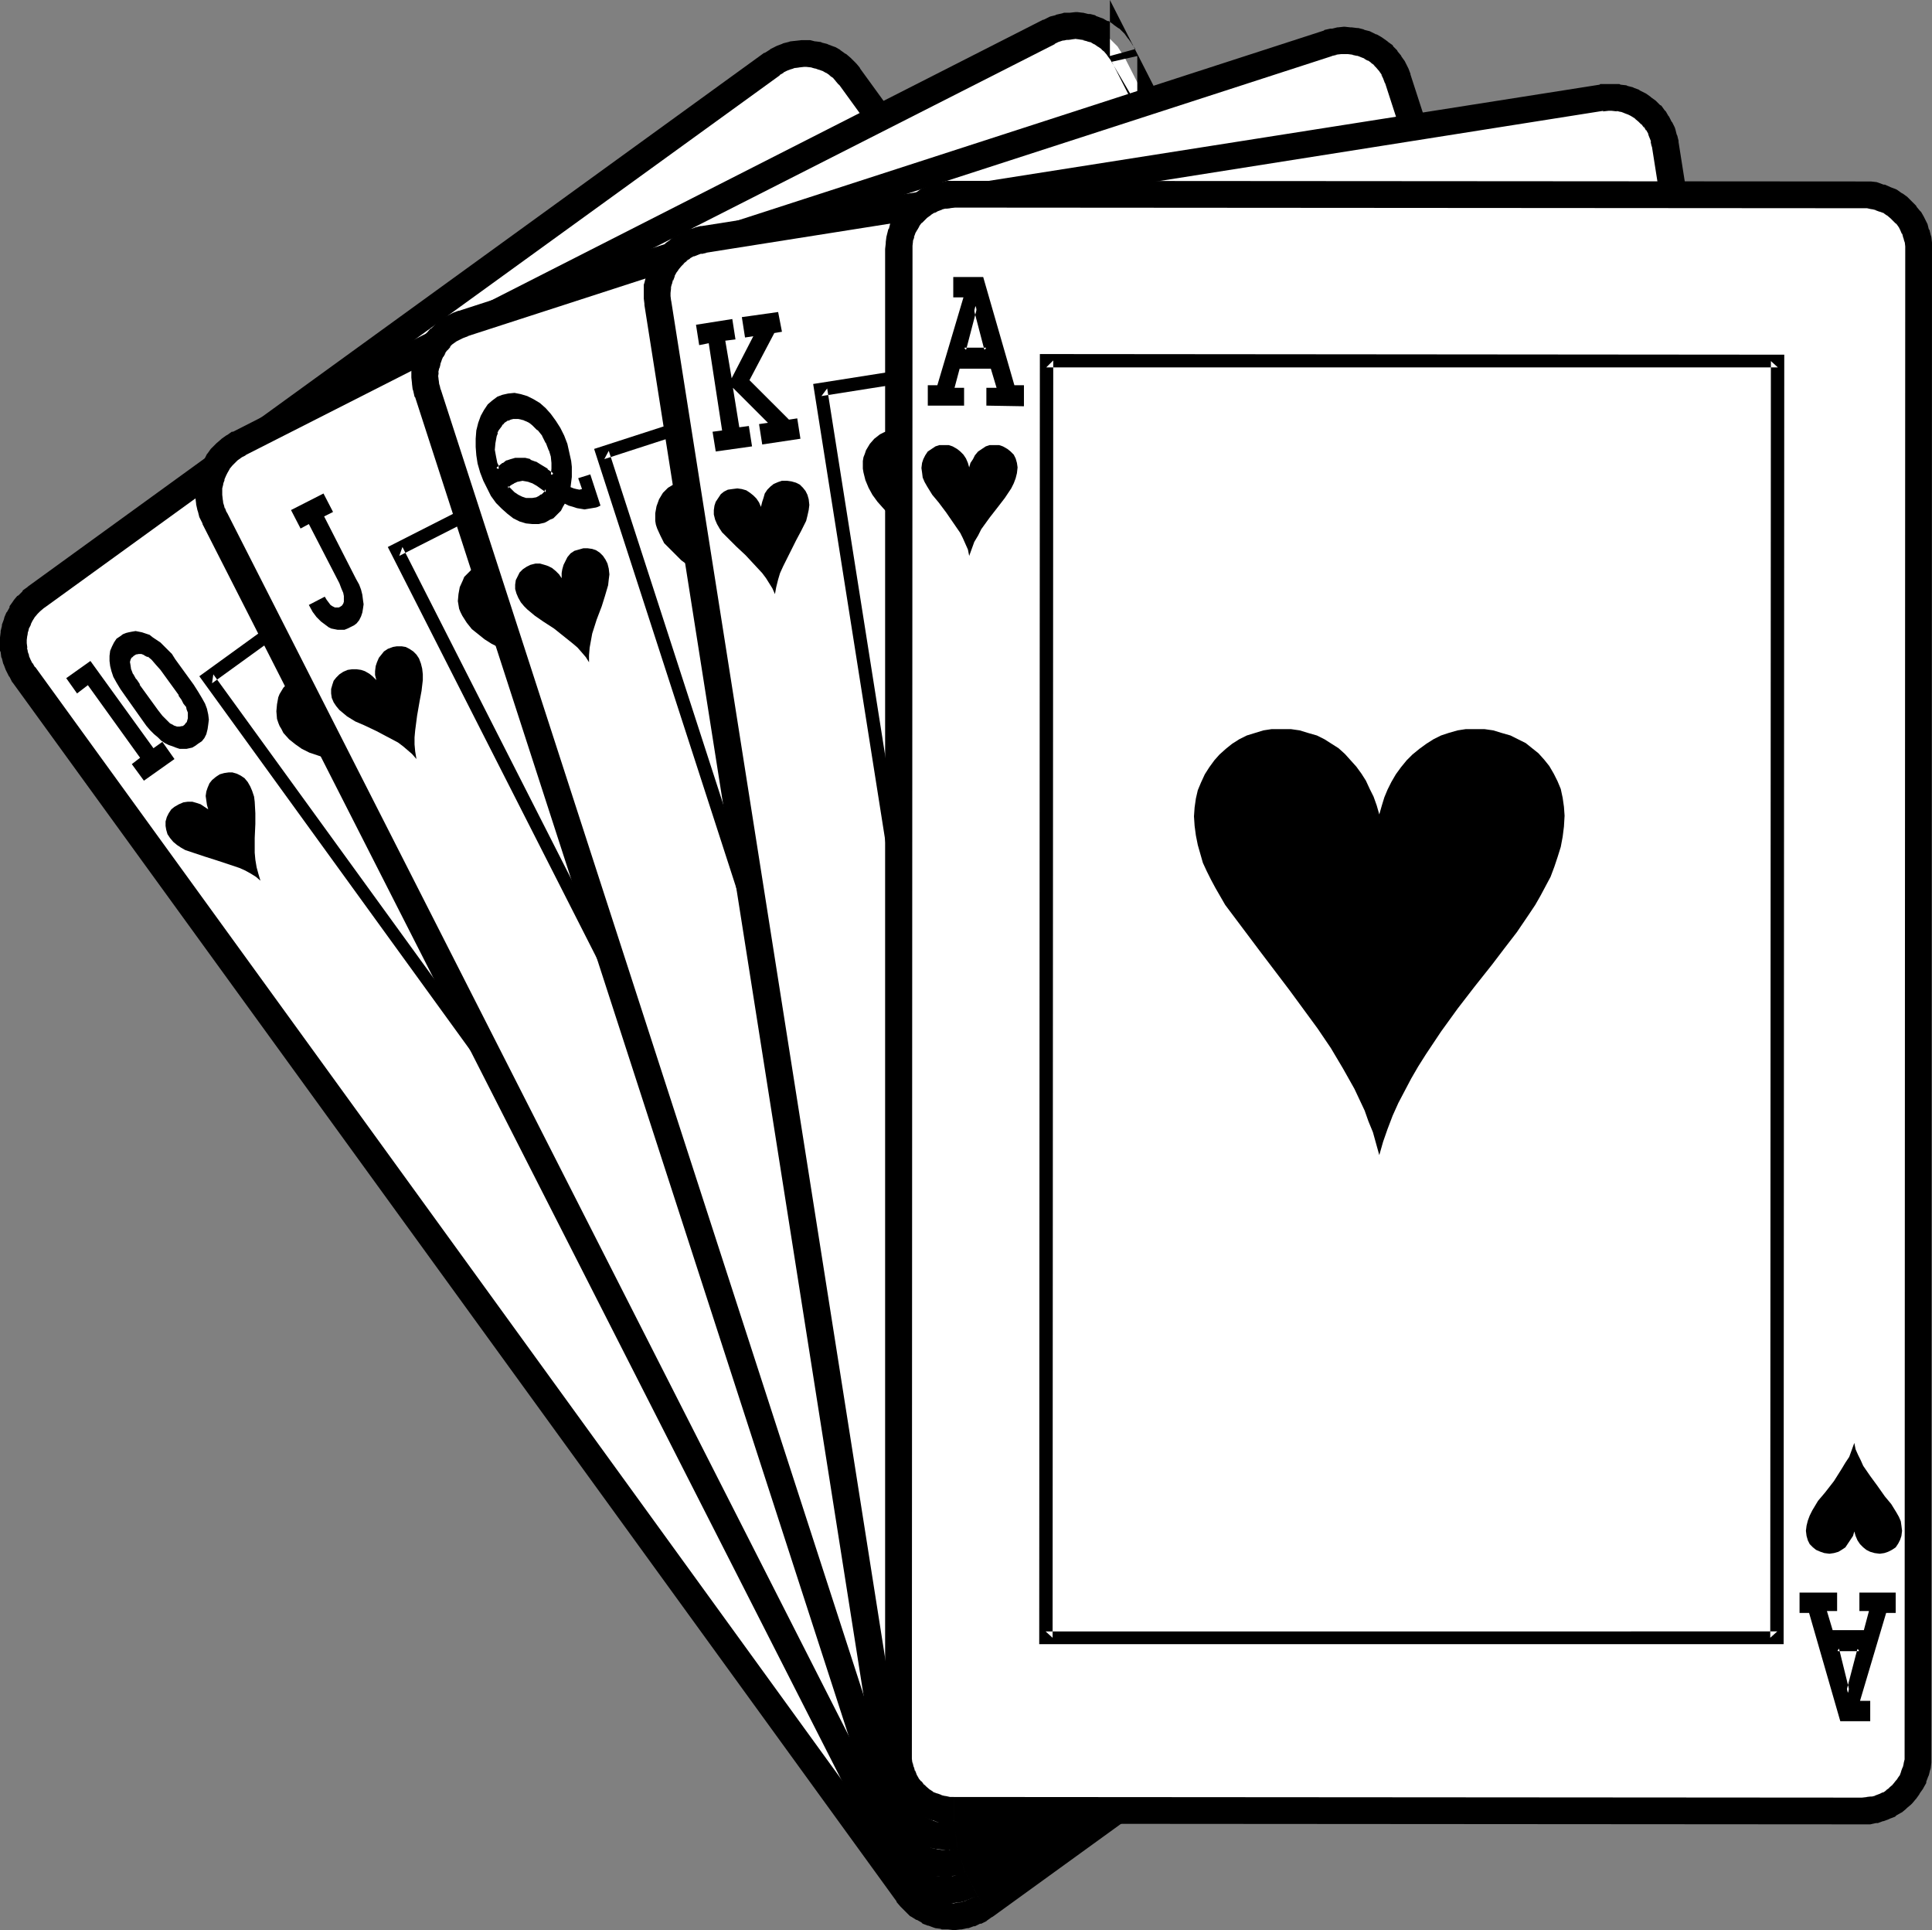 <?xml version="1.0" encoding="UTF-8" standalone="no"?>
<svg
   version="1.0"
   width="129.724mm"
   height="129.573mm"
   id="svg56"
   sodipodi:docname="Cards 5.wmf"
   xmlns:inkscape="http://www.inkscape.org/namespaces/inkscape"
   xmlns:sodipodi="http://sodipodi.sourceforge.net/DTD/sodipodi-0.dtd"
   xmlns="http://www.w3.org/2000/svg"
   xmlns:svg="http://www.w3.org/2000/svg">
  <rect width="100%" height="100%" fill="#808080" stroke="none"/>
  <sodipodi:namedview
     id="namedview56"
     pagecolor="#ffffff"
     bordercolor="#000000"
     borderopacity="0.25"
     inkscape:showpageshadow="2"
     inkscape:pageopacity="0.0"
     inkscape:pagecheckerboard="0"
     inkscape:deskcolor="#d1d1d1"
     inkscape:document-units="mm" />
  <defs
     id="defs1">
    <pattern
       id="WMFhbasepattern"
       patternUnits="userSpaceOnUse"
       width="6"
       height="6"
       x="0"
       y="0" />
  </defs>
  <path
     style="fill:#ffffff;fill-opacity:1;fill-rule:evenodd;stroke:none"
     d="m 249.833,483.584 -1.131,0.808 -1.293,0.646 -1.293,0.485 -1.293,0.323 -1.454,0.323 -1.293,0.162 -1.293,-0.162 h -1.454 l -1.293,-0.323 -1.293,-0.485 -1.293,-0.485 -1.131,-0.646 -1.131,-0.808 -1.131,-0.808 -0.97,-1.131 -0.808,-1.131 L 5.979,171.266 5.333,169.973 4.686,168.681 4.04,167.388 3.717,166.096 3.394,164.803 v -1.293 -1.454 l 0.162,-1.293 0.162,-1.293 0.485,-1.293 0.485,-1.293 0.646,-1.293 0.808,-1.131 0.808,-0.969 1.131,-0.969 1.131,-0.969 186.648,-135.397 1.293,-0.646 1.293,-0.646 1.293,-0.485 1.293,-0.485 1.293,-0.162 1.454,-0.162 h 1.293 l 1.293,0.162 1.293,0.323 1.293,0.323 1.293,0.646 1.293,0.646 1.131,0.646 1.131,0.969 0.97,0.969 0.808,1.131 224.139,309.248 0.808,1.131 0.646,1.293 0.485,1.293 0.485,1.293 0.162,1.454 0.162,1.293 v 1.454 l -0.162,1.293 -0.323,1.293 -0.323,1.293 -0.646,1.293 -0.646,1.131 -0.646,1.131 -0.97,1.131 -0.97,0.969 -1.131,0.969 z"
     id="path1" />
  <path
     style="fill:#000000;fill-opacity:1;fill-rule:evenodd;stroke:none"
     d="m 247.894,480.837 0.162,-0.162 -1.131,0.808 0.162,-0.162 -1.293,0.646 0.323,-0.162 -1.293,0.485 h 0.323 l -1.293,0.323 h 0.323 l -1.454,0.162 h 0.323 l -1.293,0.162 h 0.485 l -1.454,-0.162 h 0.323 l -1.454,-0.162 0.323,0.162 -1.293,-0.323 0.646,0.162 -1.293,-0.485 v 0.162 l -1.293,-0.646 0.485,0.323 -1.131,-0.646 h 0.162 l -1.131,-0.646 0.323,0.162 -1.131,-0.969 0.323,0.323 -0.97,-0.969 0.162,0.162 -0.97,-1.131 0.162,0.162 L 8.888,169.165 v 0.162 l -0.646,-1.131 v 0.162 l -0.646,-1.293 0.162,0.323 -0.485,-1.131 0.162,0.162 -0.485,-1.293 0.162,0.323 -0.323,-1.293 0.162,0.323 -0.162,-1.293 v 0.485 -1.454 0.162 l 0.162,-1.293 v 0.323 l 0.162,-1.293 v 0.323 l 0.323,-1.293 -0.162,0.485 0.646,-1.293 -0.162,0.162 0.646,-1.293 -0.162,0.323 0.808,-1.293 -0.323,0.485 0.808,-0.969 -0.162,0.162 1.131,-1.131 -0.323,0.323 1.131,-0.969 -0.162,0.162 L 197.96,19.065 h -0.162 l 1.131,-0.646 h -0.162 l 1.293,-0.646 -0.323,0.162 1.293,-0.485 -0.323,0.162 1.293,-0.485 -0.485,0.162 1.293,-0.162 h -0.162 l 1.454,-0.162 h -0.323 1.293 -0.485 l 1.454,0.162 h -0.162 l 1.131,0.323 -0.323,-0.162 1.293,0.485 -0.323,-0.162 1.293,0.485 -0.323,-0.162 1.131,0.646 -0.162,-0.162 1.131,0.808 -0.323,-0.162 1.131,0.808 -0.323,-0.323 0.97,1.131 -0.162,-0.162 0.97,1.131 -0.162,-0.323 224.139,309.248 -0.162,-0.162 0.808,1.293 -0.162,-0.323 0.646,1.293 v -0.323 l 0.485,1.293 -0.162,-0.323 0.323,1.293 v -0.323 l 0.323,1.454 -0.162,-0.323 0.162,1.293 v -0.485 1.454 -0.162 l -0.162,1.293 v -0.323 l -0.162,1.293 v -0.323 l -0.323,1.293 0.162,-0.485 -0.646,1.293 0.162,-0.323 -0.646,1.293 v -0.162 l -0.646,1.131 0.323,-0.323 -0.97,0.969 0.323,-0.323 -0.97,0.969 v 0 l -0.97,0.808 0.162,-0.162 -186.809,135.397 4.04,5.493 186.809,-135.235 0.162,-0.162 1.131,-0.969 v -0.162 l 1.131,-0.808 0.323,-0.323 0.808,-1.131 0.323,-0.485 0.646,-1.131 0.162,-0.162 0.646,-1.131 0.162,-0.162 0.485,-1.293 0.162,-0.485 0.485,-1.293 v -0.323 l 0.323,-1.293 v -0.323 l 0.162,-1.293 v -0.323 -1.293 -0.485 l -0.162,-1.293 v -0.323 l -0.323,-1.454 v -0.323 l -0.323,-1.293 -0.162,-0.323 -0.485,-1.293 -0.162,-0.323 -0.646,-1.293 -0.162,-0.162 -0.808,-1.131 v -0.162 L 218.321,17.45 l -0.162,-0.323 -0.808,-0.969 -0.162,-0.162 -0.97,-0.969 -0.323,-0.323 -1.131,-0.969 -0.323,-0.162 -1.131,-0.808 -0.162,-0.162 -1.131,-0.646 -0.485,-0.162 -1.293,-0.485 -0.323,-0.162 -1.293,-0.323 -0.323,-0.162 -1.293,-0.162 h -0.162 l -1.293,-0.323 h -0.485 -1.293 -0.323 l -1.454,0.162 v 0 l -1.454,0.162 -0.485,0.162 -1.293,0.323 -0.323,0.162 -1.293,0.485 -0.323,0.162 -1.293,0.646 -0.162,0.162 -1.293,0.808 h -0.162 L 7.11,148.807 l -0.162,0.162 -1.131,0.808 -0.162,0.323 -0.97,0.969 -0.323,0.162 -0.808,0.969 -0.323,0.485 -0.808,1.131 v 0.323 l -0.646,1.131 -0.162,0.162 -0.485,1.131 -0.162,0.646 -0.485,1.293 v 0.323 l -0.323,1.293 v 0.323 L 0,161.733 v 0.323 1.293 0.485 1.293 l 0.162,0.323 0.162,1.293 0.162,0.323 0.323,1.293 0.162,0.323 0.485,1.293 0.162,0.323 0.646,1.293 0.162,0.162 0.646,1.293 0.162,0.162 224.301,309.248 v 0.162 l 0.97,1.131 0.162,0.162 0.97,0.969 0.323,0.323 0.97,0.969 0.323,0.162 1.293,0.808 h 0.162 l 1.131,0.646 0.323,0.323 1.293,0.485 h 0.162 l 1.293,0.485 0.485,0.162 1.293,0.162 0.323,0.162 h 1.454 0.162 l 1.293,0.162 h 0.485 l 1.293,-0.162 h 0.323 l 1.454,-0.323 h 0.323 l 1.293,-0.485 h 0.323 l 1.293,-0.646 h 0.323 l 1.293,-0.646 0.162,-0.162 1.131,-0.808 0.323,-0.162 z"
     id="path2" />
  <path
     style="fill:#ffffff;fill-opacity:1;fill-rule:evenodd;stroke:none"
     d="M 393.334,325.567 203.131,63.174 52.843,172.074 243.046,434.304 Z"
     id="path3" />
  <path
     style="fill:#000000;fill-opacity:1;fill-rule:evenodd;stroke:none"
     d="M 395.596,325.89 203.454,60.912 50.581,171.589 242.723,436.728 395.596,325.89 l -3.232,-1.777 -150.288,108.899 2.262,0.323 -190.203,-262.231 -0.323,2.262 150.288,-108.738 -2.424,-0.485 190.203,262.392 0.485,-2.424 z"
     id="path4" />
  <path
     style="fill:#000000;fill-opacity:1;fill-rule:evenodd;stroke:none"
     d="m 16.806,172.074 6.141,-4.362 15.998,22.135 2.262,-1.616 3.07,4.362 -7.757,5.493 -3.07,-4.201 2.101,-1.616 -13.251,-18.419 -2.747,2.1 z"
     id="path5" />
  <path
     style="fill:#000000;fill-opacity:1;fill-rule:evenodd;stroke:none"
     d="m 37.006,160.764 -0.97,-0.323 -0.808,-0.162 -0.808,-0.162 -0.97,0.162 -0.808,0.162 -0.646,0.162 -0.808,0.323 -0.646,0.485 -0.97,0.646 -0.646,0.969 -0.485,0.969 -0.485,1.131 -0.162,1.293 v 1.293 l 0.162,1.293 0.323,1.293 0.485,1.454 0.808,1.454 0.97,1.616 1.131,1.616 4.686,6.624 0.808,1.131 0.97,1.131 0.97,0.969 0.97,0.808 0.808,0.808 0.97,0.646 0.97,0.485 0.97,0.323 0.808,0.323 0.97,0.323 h 0.97 0.808 l 1.454,-0.323 0.808,-0.485 0.646,-0.485 0.97,-0.646 0.646,-0.808 0.485,-0.969 0.323,-1.293 0.162,-1.131 0.162,-1.293 -0.162,-1.293 -0.323,-1.454 -0.485,-1.293 -0.808,-1.454 -0.97,-1.616 -1.131,-1.777 -4.686,-6.463 -0.808,-1.293 -0.97,-0.969 -0.97,-0.969 -0.97,-0.969 -0.97,-0.646 -0.97,-0.646 -0.808,-0.646 z"
     id="path6" />
  <path
     style="fill:#000000;fill-opacity:1;fill-rule:evenodd;stroke:none"
     d="m 51.874,217.314 -2.424,-0.808 -2.424,-0.808 -1.131,-0.646 -0.97,-0.646 -0.97,-0.808 -0.808,-0.969 -0.646,-0.969 -0.323,-1.131 -0.162,-0.969 v -1.131 l 0.323,-1.131 0.485,-0.969 0.646,-0.969 0.808,-0.646 1.131,-0.646 1.131,-0.485 1.131,-0.162 h 1.131 l 1.131,0.323 0.97,0.323 0.97,0.646 0.97,0.646 -0.323,-1.131 -0.162,-1.131 -0.162,-1.131 0.162,-1.131 0.323,-0.969 0.485,-1.131 0.646,-0.808 0.97,-0.808 0.97,-0.646 1.131,-0.323 1.131,-0.162 h 0.97 l 1.131,0.323 0.97,0.485 0.97,0.646 0.808,0.969 0.646,1.131 0.485,1.131 0.485,1.454 0.162,1.293 0.162,2.908 v 2.747 l -0.162,3.555 v 3.716 l 0.162,1.777 0.323,1.939 0.485,1.777 0.485,1.616 -1.131,-0.969 -1.293,-0.808 -1.454,-0.808 -1.454,-0.646 -2.909,-0.969 -2.909,-0.969 z"
     id="path7" />
  <path
     style="fill:#000000;fill-opacity:1;fill-rule:evenodd;stroke:none"
     d="m 405.454,302.462 2.747,-1.939 20.523,28.437 -2.586,1.939 -10.019,-13.734 0.323,20.681 -3.717,2.747 v -17.45 l -20.846,-10.825 3.555,-2.585 17.291,9.21 v -6.463 z"
     id="path8" />
  <path
     style="fill:#000000;fill-opacity:1;fill-rule:evenodd;stroke:none"
     d="m 394.465,280.327 1.131,0.323 1.131,0.485 2.424,0.808 1.131,0.485 0.97,0.808 0.97,0.808 0.808,0.808 0.646,1.131 0.323,0.969 0.162,1.131 -0.162,1.131 -0.162,1.131 -0.485,0.969 -0.646,0.969 -0.97,0.646 -0.97,0.646 -1.131,0.485 -1.131,0.162 -1.131,-0.162 -0.97,-0.162 -1.131,-0.485 -0.97,-0.485 -0.97,-0.646 0.323,0.969 0.162,1.131 v 1.131 1.131 l -0.323,1.131 -0.485,0.969 -0.646,0.969 -0.808,0.808 -1.131,0.646 -1.131,0.323 -1.131,0.162 h -0.97 l -1.131,-0.323 -0.97,-0.485 -0.97,-0.646 -0.808,-0.969 -0.646,-1.131 -0.646,-1.293 -0.323,-1.293 -0.162,-1.454 -0.162,-2.747 v -2.747 l 0.162,-3.716 v -3.716 l -0.162,-1.777 -0.323,-1.777 -0.323,-1.777 -0.646,-1.777 1.293,0.969 1.293,0.808 1.293,0.808 1.454,0.646 2.909,1.131 2.909,0.969 z"
     id="path9" />
  <path
     style="fill:#000000;fill-opacity:1;fill-rule:evenodd;stroke:none"
     d="m 86.456,193.563 -2.101,-0.646 -3.878,-1.293 -1.939,-0.646 -1.939,-0.969 -1.616,-1.131 -1.616,-1.293 -1.454,-1.616 -0.485,-0.969 -0.485,-0.808 -0.323,-0.808 -0.323,-0.969 -0.162,-1.939 0.162,-1.777 0.323,-1.777 0.323,-0.808 0.485,-0.808 0.485,-0.808 0.646,-0.646 0.646,-0.646 0.808,-0.646 0.97,-0.646 0.808,-0.485 0.97,-0.323 0.97,-0.323 1.778,-0.162 h 1.939 l 1.778,0.323 1.778,0.808 1.616,0.808 1.616,1.293 -0.646,-1.939 -0.323,-1.777 v -1.939 l 0.162,-1.939 0.485,-1.777 0.808,-1.777 0.485,-0.646 0.646,-0.808 0.646,-0.646 0.808,-0.646 0.808,-0.485 0.808,-0.485 0.97,-0.485 0.97,-0.162 1.778,-0.323 1.939,0.162 h 0.808 l 0.97,0.323 0.808,0.323 0.808,0.485 0.808,0.485 0.808,0.646 0.646,0.808 0.646,0.808 0.646,0.969 0.485,0.969 0.808,2.1 0.646,2.262 0.485,2.262 0.162,2.424 v 2.424 2.262 l -0.162,2.1 -0.162,6.14 v 3.07 l 0.162,3.07 0.162,3.07 0.485,2.908 0.646,3.07 0.97,2.908 -1.939,-1.616 -2.262,-1.454 -2.101,-1.293 -2.424,-0.969 -2.424,-0.969 -2.424,-0.969 -5.01,-1.616 z"
     id="path10" />
  <path
     style="fill:#ffffff;fill-opacity:1;fill-rule:evenodd;stroke:none"
     d="m 246.44,478.09 -1.293,0.485 -1.293,0.485 -1.454,0.323 -1.293,0.162 h -1.293 l -1.454,-0.162 -1.293,-0.162 -1.293,-0.323 -1.293,-0.485 -1.131,-0.485 -1.131,-0.808 -1.131,-0.808 -1.131,-0.969 -0.808,-0.969 -0.808,-1.293 -0.808,-1.131 -173.073,-340.431 -0.646,-1.293 -0.323,-1.454 -0.323,-1.454 -0.162,-1.293 v -1.293 -1.454 l 0.323,-1.293 0.323,-1.293 0.485,-1.293 0.646,-1.131 0.646,-1.131 0.808,-1.131 0.97,-0.969 1.131,-0.969 1.131,-0.808 1.131,-0.646 L 266.317,8.079 l 1.293,-0.646 1.293,-0.485 1.454,-0.323 h 1.293 l 1.454,-0.162 1.293,0.162 1.293,0.162 1.293,0.485 1.293,0.323 1.131,0.646 1.293,0.808 0.97,0.808 0.97,0.969 0.97,0.969 0.808,1.293 0.808,1.131 v 0 l 173.073,340.431 0.485,1.293 0.485,1.454 0.323,1.293 0.162,1.454 v 1.293 1.293 l -0.323,1.454 -0.323,1.293 -0.485,1.293 -0.485,1.131 -0.808,1.131 -0.808,1.131 -0.97,0.969 -0.97,0.969 -1.131,0.808 -1.293,0.646 z"
     id="path11" />
  <path
     style="fill:#000000;fill-opacity:1;fill-rule:evenodd;stroke:none"
     d="m 244.985,475.02 v 0 l -1.293,0.485 0.323,-0.162 -1.293,0.485 0.323,-0.162 -1.293,0.323 h 0.323 l -1.293,0.162 h 0.162 -1.293 0.485 l -1.454,-0.162 0.162,0.162 -1.293,-0.162 h 0.485 l -1.293,-0.323 h 0.162 l -1.293,-0.485 0.485,0.162 -1.293,-0.485 0.323,0.162 -1.131,-0.808 0.162,0.162 -0.97,-0.808 0.162,0.162 -0.97,-0.969 0.162,0.323 -0.808,-0.969 0.162,0.162 -0.808,-1.131 0.162,0.323 -0.646,-1.293 v 0.162 L 57.53,129.904 v 0.162 l -0.485,-1.293 v 0.323 l -0.323,-1.454 v 0.646 l -0.162,-1.454 v 0.162 l -0.162,-1.454 v 0.485 -1.293 0 -1.293 0.485 l 0.323,-1.293 -0.162,0.323 0.485,-1.293 -0.162,0.162 0.485,-1.131 -0.162,0.323 0.646,-1.293 -0.162,0.323 0.646,-1.131 -0.162,0.162 0.808,-0.969 -0.323,0.323 0.97,-0.969 -0.162,0.162 0.97,-0.969 -0.162,0.162 1.131,-0.808 -0.323,0.162 1.293,-0.646 H 62.216 L 267.771,11.148 h -0.162 l 1.293,-0.646 -0.323,0.162 1.454,-0.485 -0.323,0.162 1.454,-0.323 -0.485,0.162 1.293,-0.162 h -0.162 l 1.293,-0.162 h -0.323 l 1.293,0.162 h -0.162 l 1.293,0.162 h -0.485 l 1.293,0.323 h -0.162 l 1.293,0.323 -0.485,-0.162 1.131,0.646 -0.162,-0.162 1.131,0.808 -0.162,-0.162 1.131,0.808 -0.323,-0.162 0.97,0.808 -0.323,-0.323 0.97,1.131 -0.162,-0.162 0.808,1.131 -0.162,-0.323 7.11,12.118 v -12.603 l -6.464,1.454 173.073,340.593 v -0.162 l 0.485,1.293 v -0.323 l 0.323,1.454 v -0.323 l 0.162,1.293 v -0.485 l 0.162,1.293 v -0.162 1.454 -0.485 l -0.162,1.293 0.162,-0.162 -0.162,1.454 v -0.485 l -0.323,1.293 v -0.323 l -0.485,1.293 0.323,-0.323 -0.646,1.131 0.162,-0.162 -0.808,1.131 0.323,-0.323 -0.97,1.131 0.323,-0.323 -0.97,1.131 0.162,-0.323 -0.97,0.969 0.162,-0.162 -1.131,0.808 0.323,-0.162 -1.293,0.646 h 0.162 l -205.555,104.375 3.07,5.978 205.717,-104.375 h 0.162 l 1.131,-0.808 0.323,-0.162 1.131,-0.808 0.323,-0.162 0.97,-0.969 0.323,-0.323 0.97,-0.969 0.162,-0.323 0.808,-0.969 0.162,-0.323 0.808,-1.131 v -0.323 l 0.646,-1.131 0.162,-0.323 0.485,-1.293 v -0.162 l 0.485,-1.293 v -0.646 l 0.162,-1.293 0.162,-0.162 0.162,-1.293 v -0.485 l -0.162,-1.293 v -0.162 l -0.162,-1.454 v -0.485 l -0.323,-1.293 -0.162,-0.323 -0.485,-1.293 v -0.323 l -0.646,-1.293 v -0.162 L 281.668,0 v 14.218 l 6.464,-1.777 -0.808,-1.131 -0.162,-0.323 -0.808,-1.131 -0.162,-0.162 -0.808,-1.131 -0.323,-0.323 -0.97,-0.969 -0.323,-0.162 -1.131,-0.808 -0.162,-0.162 -1.131,-0.808 h -0.323 l -1.131,-0.646 -0.485,-0.162 -1.293,-0.485 -0.162,-0.162 -1.293,-0.323 h -0.485 l -1.293,-0.323 h -0.162 l -1.293,-0.162 h -0.485 l -1.454,0.162 h -0.162 -1.293 l -0.485,0.162 -1.454,0.323 -0.323,0.162 -1.293,0.323 -0.323,0.162 -1.293,0.646 h -0.162 L 59.146,109.546 h -0.323 l -1.131,0.808 -0.323,0.162 -1.131,0.808 -0.162,0.162 -1.131,0.969 -0.162,0.162 -0.97,0.969 -0.323,0.323 -0.808,1.131 -0.162,0.162 -0.646,1.293 -0.323,0.323 -0.485,1.131 -0.162,0.323 -0.485,1.293 v 0.162 l -0.485,1.293 v 0.323 l -0.323,1.293 v 0.646 1.293 0.162 1.293 0.485 l 0.162,1.293 v 0.162 l 0.323,1.454 0.162,0.485 0.323,1.293 0.162,0.323 0.646,1.293 v 0.162 L 224.624,473.405 v 0.323 l 0.646,1.131 0.323,0.323 0.808,1.131 0.162,0.323 0.97,0.969 0.162,0.323 1.131,0.969 0.162,0.162 1.131,0.808 0.162,0.162 1.293,0.646 0.162,0.162 1.131,0.646 0.485,0.162 1.293,0.485 h 0.162 l 1.293,0.485 h 0.485 l 1.454,0.162 v 0.162 h 1.454 0.485 1.293 0.162 l 1.293,-0.162 h 0.485 l 1.454,-0.323 0.323,-0.162 1.293,-0.485 0.323,-0.162 1.293,-0.485 0.162,-0.162 z"
     id="path12" />
  <path
     style="fill:#ffffff;fill-opacity:1;fill-rule:evenodd;stroke:none"
     d="M 412.888,344.309 265.993,55.581 100.677,139.598 247.571,428.488 Z"
     id="path13" />
  <path
     style="fill:#000000;fill-opacity:1;fill-rule:evenodd;stroke:none"
     d="M 415.15,345.117 266.64,53.319 98.414,138.79 246.763,430.588 415.15,345.117 l -3.07,-2.262 -165.317,84.017 2.262,0.808 -146.894,-288.89 -0.808,2.262 165.478,-84.017 -2.262,-0.646 146.894,288.728 0.646,-2.262 z"
     id="path14" />
  <path
     style="fill:#000000;fill-opacity:1;fill-rule:evenodd;stroke:none"
     d="m 78.376,153.493 4.04,-2.1 0.485,0.808 0.485,0.646 0.485,0.646 0.485,0.323 0.646,0.323 h 0.485 0.485 l 0.323,-0.162 0.485,-0.323 0.323,-0.485 0.162,-0.485 v -0.646 -0.808 l -0.162,-0.808 -0.485,-1.131 -0.485,-1.293 -7.757,-15.026 -2.101,1.131 -2.424,-4.686 8.242,-4.201 2.424,4.686 -2.262,1.131 8.08,15.834 0.808,1.454 0.485,1.293 0.323,1.293 0.162,1.293 0.162,1.131 -0.162,1.131 -0.162,0.969 -0.323,0.969 -0.485,0.969 -0.646,0.808 -0.646,0.485 -0.97,0.485 -0.646,0.323 -0.808,0.323 h -0.808 -0.97 l -1.616,-0.323 -0.646,-0.323 -0.646,-0.485 -1.293,-0.969 -1.131,-1.131 -0.485,-0.646 -0.485,-0.646 z"
     id="path15" />
  <path
     style="fill:#000000;fill-opacity:1;fill-rule:evenodd;stroke:none"
     d="m 92.435,184.03 -2.262,-0.969 -2.101,-1.293 -0.97,-0.808 -0.97,-0.808 -0.808,-0.969 -0.646,-0.969 -0.485,-1.131 -0.162,-1.131 v -1.131 l 0.323,-1.131 0.323,-0.969 0.646,-0.808 0.808,-0.808 0.97,-0.646 1.131,-0.485 1.131,-0.162 h 1.131 l 1.131,0.162 0.97,0.323 1.131,0.646 0.808,0.646 0.97,0.969 -0.323,-1.293 v -0.969 l 0.162,-1.293 0.323,-0.969 0.485,-1.131 0.646,-0.808 0.646,-0.808 0.97,-0.646 1.293,-0.485 0.97,-0.162 h 1.293 l 0.97,0.162 0.97,0.485 0.97,0.646 0.808,0.808 0.646,0.969 0.485,1.293 0.323,1.293 0.162,1.454 v 1.454 l -0.323,2.747 -0.485,2.585 -0.646,3.716 -0.485,3.716 -0.162,1.777 v 1.777 l 0.162,1.777 0.323,1.939 -1.131,-1.293 -1.131,-0.969 -1.131,-0.969 -1.293,-0.969 -2.747,-1.454 -2.747,-1.454 z"
     id="path16" />
  <path
     style="fill:#000000;fill-opacity:1;fill-rule:evenodd;stroke:none"
     d="m 428.563,323.466 2.909,-1.454 15.837,31.183 -2.909,1.616 -7.595,-15.188 -2.909,20.52 -4.202,2.1 2.747,-17.288 -18.907,-13.895 3.878,-1.939 15.675,11.795 0.97,-6.463 z"
     id="path17" />
  <path
     style="fill:#000000;fill-opacity:1;fill-rule:evenodd;stroke:none"
     d="m 420.968,299.877 2.262,0.969 2.262,1.293 0.97,0.808 0.808,0.808 0.97,0.969 0.646,0.969 0.323,1.131 0.323,1.131 v 1.131 l -0.323,1.131 -0.485,0.969 -0.485,0.808 -0.97,0.808 -0.97,0.646 -1.131,0.485 -1.131,0.162 h -1.131 l -0.97,-0.162 -1.131,-0.323 -0.97,-0.646 -0.97,-0.646 -0.808,-0.969 0.162,1.293 0.162,0.969 -0.162,1.293 -0.323,0.969 -0.485,1.131 -0.646,0.808 -0.808,0.808 -0.97,0.646 -1.131,0.485 -1.131,0.162 h -1.131 l -1.131,-0.162 -0.97,-0.485 -0.97,-0.646 -0.646,-0.808 -0.646,-0.969 -0.646,-1.293 -0.323,-1.293 v -1.293 -1.454 l 0.162,-2.908 0.485,-2.585 0.646,-3.555 0.646,-3.716 v -1.777 l 0.162,-1.939 -0.162,-1.777 -0.323,-1.939 1.131,1.293 1.131,0.969 1.131,0.969 1.293,0.969 2.747,1.454 2.747,1.454 z"
     id="path18" />
  <path
     style="fill:#000000;fill-opacity:1;fill-rule:evenodd;stroke:none"
     d="m 130.411,166.096 -3.717,-1.777 -1.939,-0.969 -1.778,-1.131 -1.616,-1.293 -1.616,-1.293 -1.293,-1.616 -1.131,-1.777 -0.485,-0.969 -0.323,-0.808 -0.323,-1.939 0.162,-1.777 0.323,-1.777 0.808,-1.777 0.323,-0.808 0.646,-0.646 0.646,-0.646 0.646,-0.646 0.808,-0.485 0.808,-0.646 0.97,-0.323 0.97,-0.323 0.97,-0.323 0.97,-0.162 1.778,0.162 1.939,0.323 1.778,0.646 1.616,0.969 1.616,1.131 1.454,1.293 -0.323,-1.777 -0.162,-1.939 0.162,-1.939 0.646,-1.777 0.646,-1.777 1.131,-1.454 0.646,-0.646 0.646,-0.646 0.808,-0.485 0.808,-0.485 0.97,-0.485 0.97,-0.323 1.778,-0.323 h 1.939 l 0.97,0.162 0.808,0.162 0.97,0.323 0.808,0.323 0.646,0.485 0.808,0.646 0.646,0.646 0.646,0.646 0.646,0.808 0.485,0.969 0.485,0.969 0.323,1.131 0.485,2.1 0.323,2.424 v 2.262 l -0.162,2.424 -0.323,2.424 -0.323,2.262 -0.485,2.1 -1.131,5.978 -0.485,3.07 -0.323,3.07 -0.323,2.908 v 3.231 l 0.323,2.908 0.323,3.07 -1.778,-1.939 -1.778,-1.777 -2.101,-1.616 -2.101,-1.293 -2.262,-1.454 -2.262,-1.293 -4.525,-2.262 z"
     id="path19" />
  <path
     style="fill:#ffffff;fill-opacity:1;fill-rule:evenodd;stroke:none"
     d="m 244.016,472.112 -1.454,0.323 -1.293,0.323 h -1.454 -1.293 l -1.454,-0.162 -1.293,-0.323 -1.293,-0.485 -1.293,-0.485 -1.131,-0.808 -1.131,-0.646 -0.97,-0.969 -0.97,-0.969 -0.808,-1.131 -0.646,-1.131 -0.646,-1.293 -0.646,-1.293 -117.645,-363.374 -0.485,-1.293 -0.162,-1.454 -0.162,-1.454 0.162,-1.293 0.162,-1.293 0.323,-1.454 0.485,-1.293 0.485,-1.131 0.646,-1.131 0.808,-1.131 0.97,-1.131 0.97,-0.969 0.97,-0.808 1.293,-0.646 1.131,-0.646 1.454,-0.485 219.453,-71.091 1.293,-0.485 1.454,-0.162 1.454,-0.162 1.293,0.162 1.293,0.162 1.454,0.323 1.131,0.323 1.293,0.646 1.131,0.646 1.131,0.808 1.131,0.808 0.808,0.969 0.808,1.131 0.808,1.131 0.646,1.293 0.485,1.454 117.806,363.213 0.323,1.454 0.323,1.454 v 1.293 1.454 l -0.162,1.293 -0.323,1.293 -0.485,1.293 -0.485,1.293 -0.808,1.131 -0.646,1.131 -0.97,0.969 -0.97,0.969 -1.131,0.808 -1.131,0.808 -1.131,0.646 -1.454,0.485 z"
     id="path20" />
  <path
     style="fill:#000000;fill-opacity:1;fill-rule:evenodd;stroke:none"
     d="m 243.046,468.881 v 0 l -1.293,0.323 h 0.323 l -1.293,0.162 0.162,-0.162 -1.454,0.162 h 0.485 -1.293 0.323 l -1.454,-0.162 h 0.323 l -1.293,-0.323 0.323,0.162 -1.293,-0.485 h 0.162 l -1.131,-0.485 0.485,0.323 -1.293,-0.646 h 0.323 l -1.131,-0.646 0.162,0.162 -0.97,-0.969 0.162,0.162 -0.97,-0.969 0.323,0.323 -0.808,-0.969 0.162,0.162 -0.808,-1.131 0.162,0.323 -0.646,-1.293 0.162,0.323 -0.485,-1.454 v 0.162 L 111.827,98.72 v 0.162 l -0.323,-1.454 v 0.485 l -0.162,-1.454 v 0.162 l -0.162,-1.454 v 0.485 l 0.162,-1.293 -0.162,0.323 0.323,-1.454 v 0.323 l 0.323,-1.293 -0.162,0.323 0.485,-1.293 -0.162,0.323 0.485,-1.131 v 0.162 l 0.646,-1.131 -0.323,0.323 0.808,-1.131 -0.162,0.323 0.97,-1.131 -0.323,0.162 0.97,-0.969 -0.323,0.323 1.131,-0.808 -0.323,0.162 1.293,-0.646 -0.323,0.162 1.293,-0.646 -0.323,0.162 1.293,-0.485 h -0.162 L 338.067,14.218 h -0.162 l 1.454,-0.323 h -0.485 l 1.454,-0.162 h -0.162 1.454 -0.485 1.293 -0.323 l 1.293,0.162 h -0.323 l 1.454,0.323 -0.323,-0.162 1.293,0.485 -0.485,-0.162 1.293,0.485 h -0.162 l 1.131,0.646 -0.323,-0.323 1.131,0.808 -0.323,-0.162 1.131,0.808 -0.323,-0.162 0.97,0.969 -0.323,-0.323 0.97,1.131 -0.162,-0.162 0.808,1.131 -0.323,-0.323 0.646,1.293 -0.162,-0.323 0.485,1.293 V 21.004 L 469.286,384.379 v -0.162 l 0.323,1.454 -0.162,-0.485 0.162,1.293 v 0 l 0.162,1.293 v -0.485 1.454 -0.323 l -0.162,1.293 v -0.323 l -0.323,1.293 0.162,-0.323 -0.485,1.293 v -0.162 l -0.485,1.131 0.323,-0.323 -0.808,1.131 0.162,-0.323 -0.808,1.131 0.323,-0.162 -0.97,0.969 0.162,-0.162 -0.97,0.969 0.323,-0.323 -0.97,0.808 0.162,-0.162 -1.131,0.808 0.162,-0.162 -1.131,0.646 0.323,-0.162 -1.293,0.485 h 0.162 l -219.453,71.091 1.939,6.463 219.614,-71.091 h 0.162 l 1.293,-0.646 0.485,-0.162 1.131,-0.646 h 0.162 l 1.131,-0.808 0.323,-0.162 1.131,-0.808 0.323,-0.323 0.97,-0.969 0.162,-0.162 0.97,-0.969 0.162,-0.323 0.808,-1.131 v -0.162 l 0.808,-1.131 0.162,-0.485 0.646,-1.293 v -0.162 l 0.485,-1.293 v -0.323 l 0.323,-1.293 0.162,-0.323 0.162,-1.293 v -0.323 l 0.162,-1.454 v -0.485 l -0.162,-1.293 v -0.162 l -0.162,-1.454 -0.162,-0.485 -0.485,-1.454 v 0 L 357.944,18.904 v -0.162 l -0.485,-1.293 -0.162,-0.323 -0.646,-1.293 -0.162,-0.323 -0.808,-1.131 -0.162,-0.323 -0.808,-0.969 -0.162,-0.323 -0.97,-0.969 -0.162,-0.323 -1.131,-0.808 L 352.126,10.502 350.995,9.694 350.51,9.371 349.379,8.725 h -0.162 l -1.293,-0.646 -0.323,-0.162 -1.293,-0.323 -0.323,-0.162 -1.293,-0.323 h -0.323 l -1.293,-0.162 h -0.323 l -1.454,-0.162 h -0.323 l -1.454,0.162 h -0.162 l -1.293,0.323 h -0.485 l -1.454,0.323 -0.162,0.162 -219.453,71.091 h -0.162 l -1.293,0.485 -0.323,0.162 -1.293,0.646 -0.323,0.162 -1.131,0.646 -0.162,0.162 -1.131,0.969 -0.323,0.323 -0.97,0.969 h -0.162 l -0.97,1.131 -0.162,0.162 -0.808,1.131 -0.162,0.323 -0.646,1.131 -0.162,0.323 -0.646,1.131 v 0.323 l -0.485,1.293 -0.162,0.485 -0.323,1.293 v 0.323 l -0.162,1.293 -0.162,0.323 v 1.454 0.323 l 0.162,1.454 v 0.162 l 0.162,1.293 0.162,0.485 0.323,1.454 0.162,0.162 117.645,363.213 v 0.162 l 0.646,1.454 0.162,0.323 0.646,1.293 0.162,0.162 0.646,1.131 0.162,0.323 0.808,1.131 0.323,0.323 0.97,0.969 0.162,0.162 1.131,0.969 0.162,0.162 1.131,0.808 h 0.162 l 1.131,0.808 0.485,0.162 1.293,0.646 h 0.162 l 1.293,0.485 0.323,0.162 1.454,0.323 h 0.323 l 1.293,0.162 h 0.323 l 1.293,0.162 h 0.485 l 1.454,-0.162 0.162,-0.162 1.293,-0.162 h 0.485 l 1.454,-0.485 v 0 z"
     id="path21" />
  <path
     style="fill:#ffffff;fill-opacity:1;fill-rule:evenodd;stroke:none"
     d="M 429.209,365.96 329.34,57.681 152.873,114.877 252.742,423.156 Z"
     id="path22" />
  <path
     style="fill:#000000;fill-opacity:1;fill-rule:evenodd;stroke:none"
     d="M 431.31,367.091 330.472,55.742 l -179.699,58.166 100.838,311.348 179.699,-58.166 -2.586,-2.747 -176.467,57.196 2.101,1.131 -99.869,-308.278 -1.131,2.1 176.467,-57.196 -2.101,-0.969 99.869,308.117 1.131,-2.1 z"
     id="path23" />
  <path
     style="fill:#000000;fill-opacity:1;fill-rule:evenodd;stroke:none"
     d="m 144.793,123.602 0.162,-1.293 0.162,-1.293 v -1.293 -1.293 l -0.162,-1.454 -0.323,-1.454 -0.323,-1.454 -0.323,-1.454 -0.808,-2.1 -0.97,-1.939 -1.131,-1.777 -1.293,-1.777 -1.293,-1.454 -1.454,-1.293 -1.616,-0.969 -1.616,-0.808 -1.616,-0.485 -1.616,-0.323 -1.616,0.162 -1.454,0.323 -1.293,0.485 -1.293,0.969 -1.131,0.969 -0.97,1.454 -0.808,1.454 -0.646,1.777 -0.485,1.939 -0.162,2.1 v 2.1 l 0.162,2.1 0.323,2.1 0.646,2.262 0.808,2.1 0.97,1.939 0.97,1.939 1.293,1.777 1.454,1.454 1.454,1.293 1.454,1.131 1.616,0.808 1.616,0.485 1.616,0.162 h 1.616 l 1.454,-0.323 0.646,-0.323 0.808,-0.485 0.808,-0.323 0.646,-0.646 0.646,-0.646 0.646,-0.646 0.485,-0.969 0.485,-0.808 0.97,0.485 1.131,0.323 0.97,0.323 0.97,0.162 0.97,0.162 0.97,-0.162 0.97,-0.162 0.97,-0.162 0.485,-0.162 0.646,-0.323 -2.586,-7.917 -3.07,0.969 0.97,2.747 -0.646,0.162 -0.808,-0.162 -0.646,-0.162 z"
     id="path24" />
  <path
     style="fill:#000000;fill-opacity:1;fill-rule:evenodd;stroke:none"
     d="m 137.845,157.694 -2.101,-1.454 -1.939,-1.616 -0.808,-0.808 -0.808,-0.969 -0.646,-1.131 -0.485,-1.131 -0.323,-1.131 v -1.131 l 0.162,-1.131 0.485,-0.969 0.485,-0.969 0.808,-0.808 0.97,-0.646 0.97,-0.485 1.293,-0.323 h 1.131 l 1.131,0.323 0.97,0.323 0.97,0.485 0.97,0.808 0.808,0.808 0.646,0.969 v -1.293 l 0.162,-0.969 0.323,-1.131 0.485,-0.969 0.485,-0.969 0.808,-0.969 0.97,-0.646 1.131,-0.323 1.131,-0.323 h 1.131 l 1.131,0.162 0.97,0.323 0.97,0.646 0.808,0.808 0.646,0.969 0.485,0.969 0.323,1.293 0.162,1.454 -0.162,1.293 -0.162,1.454 -0.808,2.747 -0.808,2.585 -1.293,3.393 -1.131,3.555 -0.323,1.777 -0.323,1.777 -0.162,1.939 v 1.777 l -0.808,-1.293 -0.97,-1.131 -1.131,-1.293 -1.131,-0.969 -2.424,-1.939 -2.424,-1.939 z"
     id="path25" />
  <path
     style="fill:#000000;fill-opacity:1;fill-rule:evenodd;stroke:none"
     d="m 447.955,347.864 3.232,-0.969 10.827,33.284 -3.232,0.969 -5.171,-16.157 -6.141,19.873 -4.363,1.454 5.333,-16.642 -16.322,-16.642 4.04,-1.293 13.574,14.057 2.101,-6.301 z"
     id="path26" />
  <path
     style="fill:#000000;fill-opacity:1;fill-rule:evenodd;stroke:none"
     d="m 444.238,323.305 2.101,1.454 1.939,1.616 0.97,0.808 0.646,0.969 0.646,0.969 0.485,1.293 0.323,1.131 v 1.131 l -0.162,1.131 -0.485,0.969 -0.485,0.969 -0.808,0.808 -0.97,0.646 -1.131,0.485 -1.131,0.162 -1.131,0.162 -1.131,-0.162 -0.97,-0.485 -0.97,-0.485 -0.97,-0.808 -0.808,-0.808 -0.646,-0.969 v 1.131 l -0.162,1.131 -0.323,1.131 -0.485,1.131 -0.485,0.808 -0.808,0.808 -0.97,0.646 -1.131,0.485 -1.131,0.323 h -1.131 l -1.131,-0.162 -0.97,-0.485 -0.97,-0.485 -0.808,-0.808 -0.646,-0.969 -0.485,-0.969 -0.323,-1.454 -0.162,-1.293 0.162,-1.454 0.162,-1.293 0.808,-2.747 0.808,-2.585 1.293,-3.393 1.131,-3.555 0.323,-1.777 0.323,-1.777 0.162,-1.939 v -1.777 l 0.808,1.293 0.97,1.293 1.131,0.969 1.131,1.131 2.424,1.939 2.424,1.939 z"
     id="path27" />
  <path
     style="fill:#000000;fill-opacity:1;fill-rule:evenodd;stroke:none"
     d="m 178.083,145.738 -3.394,-2.262 -1.778,-1.293 -1.454,-1.454 -1.454,-1.454 -1.454,-1.454 -0.97,-1.939 -0.808,-1.777 -0.323,-0.969 -0.162,-0.969 v -0.969 -0.969 l 0.323,-1.777 0.646,-1.777 0.97,-1.616 1.293,-1.293 0.808,-0.485 0.808,-0.485 0.808,-0.485 0.808,-0.323 1.131,-0.323 0.97,-0.162 h 0.97 0.97 l 0.97,0.162 0.808,0.162 1.778,0.646 1.616,0.808 1.616,1.293 1.293,1.293 1.131,1.616 v -1.777 l 0.162,-1.939 0.485,-1.777 0.808,-1.777 1.131,-1.616 1.293,-1.293 0.646,-0.646 0.808,-0.485 0.808,-0.485 0.97,-0.323 0.97,-0.162 0.97,-0.323 h 0.97 0.97 0.97 l 0.808,0.323 0.97,0.323 0.808,0.323 0.808,0.323 0.808,0.646 0.646,0.485 0.646,0.808 0.646,0.646 0.485,0.808 0.323,0.969 0.485,0.969 0.323,1.131 0.162,0.969 0.162,2.262 -0.162,2.424 -0.323,2.262 -0.485,2.424 -0.646,2.262 -0.808,2.1 -0.808,2.1 -2.101,5.655 -0.808,2.908 -0.808,3.07 -0.808,2.908 -0.485,3.07 -0.323,3.07 v 3.07 l -1.293,-2.262 -1.778,-1.939 -1.616,-1.939 -1.939,-1.777 -1.939,-1.777 -2.101,-1.454 -4.202,-3.07 z"
     id="path28" />
  <path
     style="fill:#ffffff;fill-opacity:1;fill-rule:evenodd;stroke:none"
     d="m 242.561,465.811 -1.454,0.162 h -1.454 l -1.293,-0.162 -1.454,-0.323 -1.293,-0.323 -1.293,-0.485 -1.131,-0.646 -1.131,-0.808 -1.131,-0.808 -0.97,-0.969 -0.808,-0.969 -0.808,-1.131 -0.646,-1.293 -0.485,-1.131 -0.485,-1.454 -0.323,-1.454 -59.469,-377.27 -0.162,-1.293 v -1.454 l 0.162,-1.454 0.323,-1.293 0.323,-1.293 0.485,-1.293 0.646,-1.131 0.808,-1.131 0.808,-1.131 0.808,-0.969 1.131,-0.808 1.131,-0.808 1.131,-0.646 1.293,-0.646 1.293,-0.323 1.454,-0.323 227.856,-35.869 1.454,-0.162 h 1.454 l 1.293,0.162 1.454,0.162 1.293,0.485 1.131,0.485 1.293,0.646 1.131,0.646 1.131,0.969 0.97,0.808 0.808,1.131 0.808,1.131 0.646,1.131 0.646,1.293 0.323,1.293 0.323,1.454 59.469,377.27 0.162,1.454 v 1.454 l -0.162,1.293 -0.323,1.454 -0.323,1.293 -0.485,1.131 -0.646,1.293 -0.808,1.131 -0.808,0.969 -0.808,0.969 -1.131,0.969 -1.131,0.646 -1.131,0.808 -1.293,0.485 -1.293,0.485 -1.454,0.162 z"
     id="path29" />
  <path
     style="fill:#000000;fill-opacity:1;fill-rule:evenodd;stroke:none"
     d="m 242.077,462.418 h 0.162 l -1.454,0.162 h 0.162 -1.293 0.485 l -1.454,-0.162 h 0.323 l -1.454,-0.162 h 0.323 l -1.293,-0.323 h 0.323 l -1.293,-0.485 0.485,0.162 -1.293,-0.646 0.162,0.162 -1.131,-0.808 0.323,0.323 -0.97,-0.808 0.162,0.162 -0.97,-0.969 0.162,0.162 -0.808,-0.969 0.162,0.323 -0.646,-1.131 v 0.162 l -0.646,-1.131 0.162,0.323 -0.485,-1.293 0.162,0.485 -0.485,-1.454 0.162,0.162 -0.323,-1.293 v 0.162 L 170.326,76.262 v 0.162 l -0.162,-1.293 v 0.162 -1.454 0.485 l 0.162,-1.454 -0.162,0.485 0.323,-1.293 v 0.162 l 0.323,-1.293 v 0.323 l 0.485,-1.293 -0.162,0.162 0.646,-1.131 -0.323,0.485 0.808,-1.131 -0.162,0.162 0.808,-0.969 -0.162,0.162 0.97,-0.969 -0.323,0.162 1.131,-0.808 -0.485,0.162 1.131,-0.646 h -0.162 l 1.131,-0.646 -0.162,0.162 1.293,-0.485 -0.485,0.162 1.293,-0.485 -0.162,0.162 1.454,-0.323 h -0.323 l 227.856,-36.03 -0.162,0.162 1.454,-0.162 h -0.323 1.454 -0.323 l 1.454,0.162 -0.323,-0.162 1.293,0.323 -0.323,-0.162 1.293,0.485 -0.485,-0.162 1.293,0.485 -0.323,-0.162 1.293,0.646 -0.323,-0.162 1.293,0.808 -0.323,-0.162 0.97,0.808 -0.162,-0.162 0.97,0.969 -0.162,-0.323 0.808,1.131 -0.162,-0.485 0.646,1.131 v -0.162 l 0.646,1.131 -0.162,-0.162 0.485,1.293 -0.162,-0.485 0.485,1.293 -0.162,-0.162 0.323,1.454 v -0.323 l 59.469,377.27 v -0.162 l 0.162,1.454 v -0.162 1.293 -0.323 l -0.162,1.293 0.162,-0.323 -0.323,1.293 v -0.162 l -0.323,1.293 0.162,-0.485 -0.646,1.293 0.162,-0.162 -0.646,1.293 0.323,-0.485 -0.808,0.969 h 0.162 l -0.808,1.131 0.162,-0.323 -0.97,0.969 0.485,-0.323 -1.131,0.808 0.323,-0.162 -1.131,0.808 v -0.162 l -1.131,0.808 0.485,-0.323 -1.293,0.485 h 0.162 l -1.293,0.485 0.485,-0.162 -1.454,0.323 h 0.162 l -227.856,35.869 0.97,6.786 227.856,-36.03 v 0 l 1.454,-0.162 0.485,-0.162 1.454,-0.485 h 0.162 l 1.293,-0.646 0.485,-0.162 1.131,-0.808 h 0.162 l 1.131,-0.808 0.162,-0.162 1.131,-0.808 0.323,-0.323 0.97,-0.969 0.162,-0.323 0.808,-1.131 h 0.162 l 0.646,-1.131 0.323,-0.485 0.646,-1.131 v -0.162 l 0.646,-1.293 v -0.323 l 0.485,-1.293 v -0.162 l 0.323,-1.454 0.162,-0.485 v -1.293 -0.485 -1.454 -0.162 l -0.162,-1.454 v -0.162 L 425.977,36.03 v -0.323 l -0.323,-1.293 -0.162,-0.323 -0.323,-1.293 -0.162,-0.485 -0.646,-1.293 -0.162,-0.162 -0.646,-1.293 -0.162,-0.162 -0.646,-1.131 -0.323,-0.323 -0.808,-1.131 -0.323,-0.162 -0.97,-0.969 -0.162,-0.162 -1.131,-0.808 -0.162,-0.162 -1.131,-0.808 -0.323,-0.162 -1.293,-0.646 -0.162,-0.162 -1.293,-0.485 -0.323,-0.162 -1.293,-0.323 -0.323,-0.162 -1.454,-0.162 -0.323,-0.162 h -1.293 -0.323 -1.454 -0.323 -1.454 l -0.162,0.162 L 178.083,57.358 h -0.323 l -1.293,0.323 -0.323,0.162 -1.293,0.323 -0.485,0.162 -1.293,0.646 -0.162,0.162 -1.131,0.646 h -0.323 l -1.131,0.808 -0.323,0.323 -1.131,0.808 -0.162,0.323 -0.97,0.969 -0.162,0.162 -0.808,1.131 h -0.162 l -0.646,1.131 -0.323,0.485 -0.646,1.293 v 0.162 l -0.646,1.131 v 0.485 l -0.485,1.293 v 0.162 l -0.323,1.293 -0.162,0.485 v 1.454 0.485 1.293 0.323 l 0.162,1.293 v 0.323 L 223.008,454.662 v 0.162 l 0.323,1.454 0.162,0.162 0.323,1.293 0.162,0.485 0.646,1.293 0.162,0.323 0.646,1.131 0.162,0.162 0.646,1.131 0.323,0.485 0.97,0.969 0.162,0.162 0.97,0.969 0.162,0.323 1.131,0.808 0.323,0.162 1.131,0.808 h 0.162 l 1.131,0.646 0.323,0.162 1.293,0.485 0.323,0.162 1.293,0.485 h 0.323 l 1.454,0.323 h 0.162 l 1.778,0.162 h 1.616 0.162 l 1.454,-0.162 h 0.162 z"
     id="path30" />
  <path
     style="fill:#ffffff;fill-opacity:1;fill-rule:evenodd;stroke:none"
     d="M 441.976,390.034 391.556,69.96 208.302,98.72 258.721,418.955 Z"
     id="path31" />
  <path
     style="fill:#000000;fill-opacity:1;fill-rule:evenodd;stroke:none"
     d="M 443.915,391.326 392.849,68.022 206.363,97.428 257.429,420.732 443.915,391.326 l -2.101,-3.07 -183.254,28.921 1.939,1.454 -50.581,-320.073 -1.454,1.939 183.416,-28.921 -1.939,-1.454 50.419,320.073 1.454,-1.939 z"
     id="path32" />
  <path
     style="fill:#000000;fill-opacity:1;fill-rule:evenodd;stroke:none"
     d="m 200.222,106.476 2.101,-0.323 0.808,5.17 -9.696,1.454 -0.808,-5.17 2.262,-0.323 -8.888,-8.886 1.616,10.017 2.424,-0.323 0.808,5.17 -9.211,1.293 -0.808,-5.009 2.424,-0.323 -3.394,-22.135 -2.424,0.485 -0.808,-5.17 9.211,-1.454 0.808,5.17 -2.586,0.323 1.616,9.533 5.494,-10.664 -2.101,0.323 -0.808,-5.17 9.211,-1.293 0.97,5.009 -1.939,0.323 -6.302,11.956 z"
     id="path33" />
  <path
     style="fill:#000000;fill-opacity:1;fill-rule:evenodd;stroke:none"
     d="m 186.809,138.628 -1.778,-1.777 -1.778,-1.777 -0.646,-0.969 -0.646,-1.131 -0.485,-1.131 -0.323,-1.293 v -1.131 l 0.162,-1.131 0.323,-0.969 0.646,-0.969 0.646,-0.969 0.808,-0.646 0.97,-0.485 1.131,-0.162 1.293,-0.162 1.131,0.162 1.131,0.323 0.97,0.646 0.808,0.646 0.808,0.808 0.646,0.969 0.485,1.131 0.323,-1.293 0.323,-0.969 0.323,-1.131 0.646,-0.969 0.808,-0.808 0.808,-0.646 1.131,-0.485 0.97,-0.323 h 1.293 l 1.131,0.162 1.131,0.323 0.97,0.485 0.808,0.808 0.646,0.808 0.485,0.969 0.323,1.131 0.162,1.454 -0.162,1.293 -0.323,1.454 -0.323,1.293 -1.293,2.585 -1.293,2.424 -1.616,3.231 -1.616,3.231 -0.808,1.777 -0.485,1.616 -0.485,1.939 -0.323,1.777 -0.646,-1.454 -0.808,-1.293 -0.808,-1.293 -0.97,-1.293 -2.101,-2.262 -2.101,-2.262 z"
     id="path34" />
  <path
     style="fill:#000000;fill-opacity:1;fill-rule:evenodd;stroke:none"
     d="m 463.307,375.008 3.394,-0.646 5.494,34.738 -3.394,0.485 -2.586,-16.803 -9.05,18.581 -4.686,0.808 7.918,-15.511 -13.574,-19.065 4.363,-0.646 11.15,15.996 2.909,-5.817 z"
     id="path35" />
  <path
     style="fill:#000000;fill-opacity:1;fill-rule:evenodd;stroke:none"
     d="m 463.468,350.126 1.939,1.777 1.616,1.777 0.646,0.969 0.646,1.131 0.485,1.131 0.323,1.293 0.162,1.131 -0.162,1.131 -0.485,1.131 -0.485,0.969 -0.808,0.808 -0.808,0.646 -0.97,0.485 -1.131,0.323 h -1.293 l -1.131,-0.162 -0.97,-0.323 -0.97,-0.485 -0.97,-0.808 -0.808,-0.808 -0.646,-0.969 -0.485,-0.969 -0.162,1.131 -0.323,0.969 -0.485,1.131 -0.646,0.969 -0.808,0.808 -0.808,0.646 -0.97,0.485 -1.131,0.323 h -1.293 -1.131 l -0.97,-0.323 -0.97,-0.646 -0.808,-0.646 -0.808,-0.969 -0.485,-0.969 -0.323,-1.293 -0.162,-1.293 0.162,-1.293 0.323,-1.454 0.323,-1.293 1.293,-2.585 1.293,-2.424 1.778,-3.231 1.616,-3.231 0.646,-1.777 0.646,-1.777 0.485,-1.777 0.162,-1.777 0.646,1.454 0.808,1.293 0.808,1.454 0.97,1.131 2.101,2.424 2.262,2.1 z"
     id="path36" />
  <path
     style="fill:#000000;fill-opacity:1;fill-rule:evenodd;stroke:none"
     d="m 228.502,133.297 -1.616,-1.454 -1.454,-1.454 -1.454,-1.616 -1.293,-1.454 -1.293,-1.777 -0.97,-1.777 -0.808,-1.939 -0.485,-1.939 -0.162,-0.969 v -0.969 -0.969 l 0.162,-0.969 0.323,-0.808 0.323,-0.969 0.97,-1.616 1.131,-1.293 1.454,-1.131 0.97,-0.485 0.808,-0.323 0.808,-0.323 0.97,-0.162 1.131,-0.162 h 0.97 0.97 l 0.97,0.162 0.97,0.323 0.808,0.323 1.616,0.969 1.454,1.131 1.293,1.454 1.131,1.616 0.808,1.777 0.323,-1.939 0.485,-1.939 0.808,-1.616 1.131,-1.616 1.131,-1.454 1.454,-1.131 0.97,-0.485 0.808,-0.323 0.808,-0.323 0.97,-0.162 1.131,-0.162 h 0.97 0.97 l 0.97,0.323 0.808,0.162 0.97,0.323 0.808,0.485 0.808,0.485 0.646,0.485 0.808,0.646 0.485,0.808 0.485,0.808 0.485,0.808 0.485,0.808 0.323,0.969 0.162,0.969 0.162,1.131 v 1.131 l -0.162,2.262 -0.485,2.262 -0.808,2.262 -0.808,2.262 -1.131,2.1 -0.97,2.1 -1.131,1.939 -2.909,5.332 -1.454,2.585 -1.293,2.908 -1.131,2.747 -0.97,2.908 -0.808,2.908 -0.323,3.07 -1.131,-2.424 -1.293,-2.1 -1.454,-2.1 -1.616,-2.1 -1.616,-1.939 -1.778,-1.939 -3.717,-3.716 z"
     id="path37" />
  <path
     style="fill:#ffffff;fill-opacity:1;fill-rule:evenodd;stroke:none"
     d="m 242.077,459.348 h -1.454 l -1.454,-0.323 -1.293,-0.323 -1.293,-0.485 -1.293,-0.485 -1.131,-0.808 -1.131,-0.808 -0.97,-0.808 -0.808,-1.131 -0.97,-1.131 -0.646,-1.131 -0.646,-1.131 -0.323,-1.293 -0.485,-1.454 -0.162,-1.454 v -1.293 l 0.162,-381.955 v -1.454 l 0.162,-1.454 0.485,-1.293 0.323,-1.293 0.646,-1.131 0.646,-1.293 0.808,-0.969 0.97,-0.969 0.97,-0.969 1.131,-0.808 1.131,-0.808 1.293,-0.485 1.293,-0.485 1.293,-0.323 1.454,-0.323 h 1.454 l 230.603,0.162 h 1.454 l 1.454,0.162 1.293,0.485 1.293,0.485 1.293,0.485 1.131,0.808 1.131,0.808 0.97,0.808 0.808,0.969 0.97,1.131 0.646,1.131 0.646,1.293 0.323,1.293 0.485,1.293 0.162,1.454 v 1.454 l -0.162,381.955 v 1.293 l -0.162,1.454 -0.485,1.293 -0.485,1.293 -0.485,1.293 -0.808,1.131 -0.808,1.131 -0.808,0.969 -0.97,0.969 -1.131,0.808 -1.131,0.646 -1.293,0.646 -1.293,0.485 -1.293,0.323 -1.454,0.162 -1.454,0.162 z"
     id="path38" />
  <path
     style="fill:#000000;fill-opacity:1;fill-rule:evenodd;stroke:none"
     d="m 242.077,455.955 v 0 h -1.293 0.323 l -1.454,-0.323 0.485,0.162 -1.293,-0.323 h 0.162 l -1.293,-0.485 0.323,0.162 -1.293,-0.485 0.323,0.162 -1.131,-0.808 0.323,0.323 -1.131,-0.969 0.323,0.323 -0.97,-0.969 0.162,0.323 -0.808,-1.131 v 0.162 l -0.808,-0.969 0.162,0.162 -0.646,-1.131 0.162,0.323 -0.485,-1.293 v 0.323 l -0.323,-1.293 v 0.323 l -0.323,-1.454 v 0.485 l -0.162,-1.293 v 0.323 -1.454 0.162 l 0.162,-381.955 v 0.162 -1.454 0.323 l 0.162,-1.454 -0.162,0.485 0.485,-1.293 -0.162,0.162 0.485,-1.293 -0.162,0.323 0.646,-1.131 -0.162,0.323 0.646,-1.131 -0.162,0.162 0.808,-1.131 -0.162,0.323 0.97,-0.969 -0.323,0.323 0.97,-0.969 -0.162,0.162 1.131,-0.808 -0.323,0.162 1.293,-0.808 -0.323,0.323 1.131,-0.646 -0.323,0.162 1.293,-0.485 h -0.162 l 1.293,-0.323 -0.485,0.162 1.454,-0.162 h -0.323 l 1.454,-0.162 h -0.162 l 230.603,0.162 v 0 h 1.293 -0.323 l 1.454,0.323 -0.485,-0.162 1.293,0.323 h -0.162 l 1.293,0.485 -0.323,-0.162 1.293,0.485 -0.323,-0.162 1.131,0.808 -0.323,-0.323 1.131,0.969 -0.323,-0.323 0.97,0.969 -0.162,-0.162 0.97,0.969 -0.162,-0.323 0.808,1.131 -0.162,-0.323 0.646,1.293 -0.162,-0.323 0.485,1.131 v -0.323 l 0.323,1.293 v -0.162 l 0.323,1.293 V 61.074 l 0.162,1.454 v -0.323 1.454 -0.162 l -0.162,381.955 v -0.162 1.293 -0.162 l -0.323,1.293 0.162,-0.485 -0.323,1.293 v -0.162 l -0.485,1.293 0.162,-0.323 -0.485,1.293 0.162,-0.323 -0.808,1.131 0.323,-0.323 -0.97,1.131 0.162,-0.162 -0.808,0.969 0.162,-0.162 -0.97,0.808 0.323,-0.162 -1.131,0.808 0.323,-0.162 -1.131,0.808 0.323,-0.323 -1.293,0.646 0.323,-0.162 -1.293,0.485 h 0.162 l -1.293,0.323 0.485,-0.162 -1.454,0.162 h 0.323 l -1.454,0.162 h 0.162 l -230.603,-0.162 v 6.786 l 230.603,0.162 h 0.162 1.454 0.323 l 1.454,-0.323 h 0.485 l 1.293,-0.485 h 0.162 l 1.293,-0.485 0.323,-0.162 1.293,-0.485 0.323,-0.323 1.131,-0.646 0.323,-0.162 0.97,-0.808 0.323,-0.323 0.97,-0.808 0.323,-0.323 0.808,-0.969 0.162,-0.162 0.808,-1.131 0.162,-0.323 0.808,-1.131 0.162,-0.323 0.646,-1.131 v -0.323 l 0.485,-1.293 0.162,-0.323 0.323,-1.293 0.162,-0.485 0.162,-1.454 v -0.323 -1.454 0 l 0.162,-381.955 v -0.162 -1.454 -0.323 l -0.162,-1.454 -0.162,-0.485 -0.323,-1.293 -0.162,-0.162 -0.323,-1.293 -0.162,-0.323 -0.646,-1.293 -0.162,-0.323 -0.646,-1.131 -0.323,-0.323 -0.808,-0.969 -0.162,-0.323 -0.97,-0.969 -0.162,-0.162 -0.97,-0.969 -0.162,-0.162 -1.131,-0.808 -0.323,-0.162 -1.131,-0.808 -0.323,-0.162 -1.293,-0.485 -0.323,-0.162 -1.131,-0.485 h -0.323 l -1.293,-0.485 -0.485,-0.162 -1.454,-0.162 h -0.323 -1.454 -0.162 L 242.238,45.886 h -0.162 -1.454 -0.323 l -1.293,0.323 h -0.646 l -1.293,0.485 h -0.162 l -1.293,0.485 -0.323,0.162 -1.293,0.485 -0.323,0.162 -1.131,0.808 -0.323,0.162 -0.97,0.808 -0.323,0.162 -0.97,0.969 -0.323,0.162 -0.808,0.969 -0.162,0.323 -0.808,1.131 -0.323,0.162 -0.646,1.131 -0.162,0.323 -0.646,1.293 -0.162,0.323 -0.323,1.293 -0.162,0.162 -0.323,1.293 -0.162,0.646 -0.162,1.293 v 0.323 l -0.162,1.454 v 0.162 381.955 0.162 1.293 0.323 l 0.162,1.454 0.162,0.485 0.323,1.454 0.162,0.162 0.485,1.293 v 0.323 l 0.646,1.131 0.162,0.323 0.808,1.293 0.162,0.162 0.808,1.131 0.162,0.162 0.808,0.969 0.323,0.323 0.97,0.969 0.162,0.162 1.131,0.808 0.323,0.162 1.131,0.808 0.323,0.162 1.293,0.485 0.323,0.162 1.293,0.485 h 0.162 l 1.293,0.485 0.485,0.162 1.454,0.162 h 0.323 1.454 0.162 z"
     id="path39" />
  <path
     style="fill:#ffffff;fill-opacity:1;fill-rule:evenodd;stroke:none"
     d="M 451.025,415.562 451.187,91.611 265.509,91.449 265.347,415.562 Z"
     id="path40" />
  <path
     style="fill:#000000;fill-opacity:1;fill-rule:evenodd;stroke:none"
     d="M 452.641,417.178 452.803,89.995 263.892,89.834 263.731,417.178 h 188.91 l -1.616,-3.231 H 265.347 l 1.778,1.616 0.162,-324.113 -1.778,1.777 h 185.678 l -1.778,-1.616 -0.162,323.951 1.778,-1.616 z"
     id="path41" />
  <path
     style="fill:#000000;fill-opacity:1;fill-rule:evenodd;stroke:none"
     d="m 257.429,97.751 -7.918,-27.467 h -7.595 v 5.17 h 2.586 l -6.626,22.297 h -2.424 v 5.17 h 9.211 v -4.524 h -2.424 l 1.293,-4.847 h 7.918 l 1.454,4.847 h -2.586 v 4.524 l 9.534,0.162 v -5.332 z"
     id="path42" />
  <path
     style="fill:#000000;fill-opacity:1;fill-rule:evenodd;stroke:none"
     d="m 238.198,127.48 -1.616,-1.939 -1.293,-2.1 -0.646,-1.131 -0.485,-1.131 -0.162,-1.293 -0.162,-1.131 0.162,-1.293 0.323,-0.969 0.485,-0.969 0.646,-0.969 0.97,-0.646 0.97,-0.646 0.97,-0.323 h 1.131 1.293 l 0.97,0.323 1.131,0.646 0.808,0.646 0.808,0.808 0.646,0.969 0.485,1.131 0.323,1.131 0.323,-1.131 0.646,-0.969 0.485,-0.969 0.808,-0.969 0.97,-0.646 0.97,-0.646 0.97,-0.323 h 1.131 1.293 l 0.97,0.323 1.131,0.646 0.808,0.646 0.808,0.808 0.485,0.969 0.323,1.131 0.162,1.131 -0.162,1.454 -0.323,1.293 -0.485,1.293 -0.646,1.293 -1.616,2.424 -1.616,2.1 -2.262,2.908 -2.101,2.908 -0.808,1.616 -0.97,1.616 -0.646,1.777 -0.646,1.777 -0.323,-1.616 -0.646,-1.454 -0.646,-1.454 -0.646,-1.293 -1.778,-2.585 -1.778,-2.585 z"
     id="path43" />
  <path
     style="fill:#000000;fill-opacity:1;fill-rule:evenodd;stroke:none"
     d="m 459.105,409.261 7.918,27.467 h 7.595 v -5.17 h -2.586 l 6.626,-22.297 h 2.424 v -5.17 h -9.211 v 4.686 h 2.424 l -1.293,4.847 h -7.918 l -1.454,-4.847 h 2.586 v -4.686 h -9.534 v 5.17 z"
     id="path44" />
  <path
     style="fill:#000000;fill-opacity:1;fill-rule:evenodd;stroke:none"
     d="m 478.335,379.693 1.616,1.939 1.293,2.1 0.646,1.131 0.485,1.131 0.162,1.131 0.162,1.293 -0.162,1.293 -0.323,0.969 -0.485,0.969 -0.646,0.969 -0.97,0.646 -0.97,0.485 -0.97,0.323 -1.131,0.162 -1.293,-0.162 -1.131,-0.323 -0.97,-0.485 -0.808,-0.646 -0.808,-0.808 -0.646,-0.969 -0.485,-1.131 -0.323,-1.131 -0.323,1.131 -0.646,0.969 -0.646,0.969 -0.646,0.969 -0.97,0.646 -0.808,0.485 -1.131,0.323 -1.131,0.162 -1.293,-0.162 -0.97,-0.323 -1.131,-0.485 -0.808,-0.646 -0.808,-0.808 -0.485,-0.969 -0.323,-1.131 -0.162,-1.293 0.162,-1.293 0.323,-1.293 0.485,-1.293 0.646,-1.293 1.454,-2.424 1.778,-2.1 2.262,-2.908 1.939,-3.07 0.97,-1.616 0.97,-1.454 0.646,-1.777 0.646,-1.777 0.323,1.616 0.646,1.454 0.646,1.293 0.646,1.454 1.778,2.585 1.778,2.424 z"
     id="path45" />
  <path
     style="fill:#000000;fill-opacity:1;fill-rule:evenodd;stroke:none"
     d="m 319.644,241.226 -2.909,-3.878 -2.909,-3.878 -2.909,-3.878 -2.424,-4.201 -1.131,-2.1 -1.131,-2.262 -0.97,-2.1 -0.646,-2.262 -0.646,-2.262 -0.485,-2.424 -0.323,-2.424 -0.162,-2.424 0.162,-2.262 0.323,-2.262 0.485,-2.1 0.808,-1.939 0.97,-2.1 1.131,-1.777 1.293,-1.777 1.293,-1.454 1.616,-1.454 1.616,-1.293 1.778,-1.131 1.939,-0.969 2.101,-0.646 2.101,-0.646 2.101,-0.323 h 2.262 2.586 l 2.262,0.323 2.101,0.646 2.262,0.646 1.939,0.969 1.778,1.131 1.778,1.131 1.616,1.454 1.454,1.616 1.454,1.616 1.293,1.777 1.131,1.777 0.97,2.1 0.97,1.939 0.808,2.262 0.646,2.262 0.646,-2.262 0.646,-2.1 0.808,-1.939 0.97,-1.939 1.131,-1.939 1.293,-1.777 1.454,-1.777 1.454,-1.454 1.778,-1.454 1.778,-1.293 1.778,-1.131 1.939,-0.969 1.939,-0.646 2.262,-0.646 2.101,-0.323 h 2.262 2.424 l 2.262,0.323 2.101,0.646 2.262,0.646 1.939,0.969 1.939,0.969 1.616,1.293 1.616,1.293 1.454,1.616 1.293,1.616 1.131,1.939 0.97,1.939 0.808,1.939 0.485,2.262 0.323,2.262 0.162,2.262 -0.162,2.747 -0.323,2.585 -0.485,2.585 -0.808,2.585 -0.808,2.424 -0.97,2.585 -1.293,2.424 -1.293,2.424 -1.293,2.262 -1.616,2.424 -3.07,4.524 -3.232,4.201 -3.07,4.039 -4.363,5.493 -4.363,5.655 -4.202,5.817 -3.878,5.817 -1.939,3.07 -1.778,3.07 -1.616,3.07 -1.616,3.07 -1.454,3.231 -1.293,3.393 -1.131,3.231 -0.97,3.393 -0.808,-2.908 -0.808,-2.908 -1.131,-2.747 -0.97,-2.747 -1.293,-2.747 -1.293,-2.747 -2.909,-5.17 -3.07,-5.17 -3.394,-5.009 -3.555,-4.847 -3.555,-4.847 z"
     id="path46" />
  <path
     style="fill:#ffffff;fill-opacity:1;fill-rule:evenodd;stroke:none"
     d="m 47.834,179.829 0.323,0.646 0.162,0.808 v 0.646 l -0.162,0.485 -0.485,1.131 -0.485,0.808 -0.808,0.323 -0.808,0.162 h -0.808 l -0.808,-0.323 -0.97,-0.485 -0.97,-0.969 -1.131,-1.131 -1.131,-1.454 -4.686,-6.463 -0.97,-1.454 -0.808,-1.293 -0.485,-1.293 -0.323,-0.969 v -0.969 l 0.162,-0.808 0.485,-0.808 0.646,-0.485 0.646,-0.323 0.808,-0.162 h 0.646 l 0.97,0.323 0.97,0.485 0.97,0.808 1.131,1.131 1.131,1.454 4.686,6.463 0.808,1.131 0.485,0.969 0.485,0.808 z"
     id="path47" />
  <path
     style="fill:#000000;fill-opacity:1;fill-rule:evenodd;stroke:none"
     d="m 47.349,179.991 v 0 l 0.323,0.808 v -0.162 0.646 0 0.646 -0.162 0.646 -0.162 l -0.323,1.131 v -0.162 l -0.646,0.808 0.162,-0.162 -0.646,0.485 0.162,-0.162 -0.808,0.162 h 0.162 -0.808 v 0 l -0.97,-0.323 h 0.162 l -0.97,-0.485 0.162,0.162 -0.97,-0.969 v 0 l -1.131,-1.131 -1.131,-1.454 -4.686,-6.463 h 0.162 l -0.97,-1.454 v 0.162 l -0.808,-1.454 v 0.162 l -0.485,-1.293 v 0.162 l -0.162,-1.131 v 0 l -0.162,-0.969 v 0.162 l 0.162,-0.646 v 0 l 0.323,-0.646 v 0.162 l 0.646,-0.646 -0.162,0.162 0.808,-0.485 -0.323,0.162 0.808,-0.162 h -0.162 0.808 v 0 l 0.808,0.323 h -0.162 l 0.97,0.485 v -0.162 l 0.97,0.808 v 0 l 0.97,1.131 1.293,1.454 4.686,6.463 h -0.162 l 0.808,1.131 0.485,0.969 0.646,0.808 v -0.162 l 0.162,0.808 0.97,-0.323 -0.323,-0.808 v 0 l -0.485,-0.969 -0.646,-0.808 -0.646,-1.131 v -0.162 l -4.848,-6.463 -1.131,-1.454 -0.97,-1.131 h -0.162 l -0.97,-0.969 -1.131,-0.485 -0.97,-0.323 H 35.229 34.259 l -0.808,0.485 -0.808,0.808 -0.485,0.808 -0.162,0.808 v 1.131 0 l 0.323,1.131 v 0.162 l 0.485,1.131 v 0.162 l 0.808,1.293 v 0 l 0.97,1.454 h 0.162 l 4.686,6.463 0.97,1.454 1.131,1.131 0.162,0.162 0.97,0.969 0.97,0.485 1.131,0.323 h 0.808 0.97 l 0.808,-0.646 0.808,-0.969 0.485,-1.131 0.162,-0.646 v 0 -0.808 l -0.162,-0.646 v -0.162 l -0.323,-0.646 v 0 z"
     id="path48" />
  <path
     style="fill:#ffffff;fill-opacity:1;fill-rule:evenodd;stroke:none"
     d="m 134.451,117.139 -1.293,-0.323 -1.131,-0.162 h -1.131 l -1.293,0.323 -0.808,0.323 -0.97,0.485 -0.808,0.646 -0.808,0.808 -0.162,-0.485 -0.162,-0.323 -0.162,-0.808 -0.485,-1.777 -0.162,-1.616 0.162,-1.777 0.323,-1.939 0.323,-0.808 0.323,-0.808 0.323,-0.646 0.485,-0.646 0.485,-0.485 0.646,-0.485 0.646,-0.323 0.646,-0.323 0.808,-0.162 0.646,-0.162 0.646,0.162 0.808,0.162 0.808,0.162 0.646,0.323 0.808,0.485 0.808,0.485 1.293,1.293 1.293,1.616 0.97,1.777 0.808,2.1 0.485,1.616 0.162,1.616 v 1.616 l -0.162,1.616 -1.616,-1.293 -1.454,-0.969 -1.454,-0.808 z"
     id="path49" />
  <path
     style="fill:#000000;fill-opacity:1;fill-rule:evenodd;stroke:none"
     d="m 134.613,116.655 v -0.162 l -1.293,-0.323 v 0 h -1.293 v 0 h -1.131 -0.162 l -1.131,0.323 -0.97,0.323 h -0.162 l -0.808,0.646 h -0.162 l -0.808,0.646 -0.808,0.646 0.808,0.323 -0.162,-0.485 v 0 -0.485 l -0.323,-0.646 v 0 l -0.323,-1.616 v 0 l -0.323,-1.777 v 0.162 l 0.162,-1.777 0.323,-1.777 v 0 l 0.323,-0.808 h -0.162 l 0.323,-0.646 v 0 l 0.485,-0.646 v 0 l 0.485,-0.646 h -0.162 l 0.646,-0.485 h -0.162 l 0.646,-0.485 -0.162,0.162 0.646,-0.485 v 0.162 l 0.646,-0.323 v 0 l 0.646,-0.162 v 0 h 0.646 v 0 h 0.646 l 0.808,0.162 h -0.162 l 0.808,0.162 h -0.162 l 0.808,0.323 0.646,0.323 v 0 l 0.808,0.646 1.293,1.293 v -0.162 l 1.293,1.616 -0.162,-0.162 0.97,1.939 v -0.162 l 0.808,2.1 v -0.162 l 0.485,1.616 v 0 l 0.162,1.616 v 0 1.616 -0.162 l -0.162,1.616 0.808,-0.323 -1.616,-1.131 v -0.162 l -1.616,-0.969 -1.293,-0.808 h -0.162 l -1.293,-0.485 -0.323,0.808 1.293,0.646 h -0.162 l 1.454,0.646 1.616,1.131 -0.162,-0.162 2.424,1.939 0.323,-2.585 v 0 -1.616 -0.162 l -0.323,-1.616 v 0 l -0.485,-1.616 v -0.162 l -0.808,-1.939 v -0.162 l -0.97,-1.777 h -0.162 l -1.131,-1.616 h -0.162 l -1.293,-1.293 -0.808,-0.646 h -0.162 l -0.646,-0.485 -0.808,-0.323 -0.808,-0.323 v 0 h -0.808 l -0.808,-0.162 -0.808,0.162 -0.808,0.162 v 0 l -0.646,0.323 -0.808,0.323 v 0.162 l -0.646,0.323 v 0 l -0.485,0.646 -0.485,0.646 v 0 l -0.485,0.808 v 0 l -0.323,0.808 h -0.162 l -0.162,0.969 v 0 l -0.323,1.777 -0.162,1.939 0.162,1.777 v 0 l 0.485,1.777 v 0 l 0.162,0.808 0.162,0.323 v 0 l 0.485,1.131 1.293,-1.293 v 0.162 l 0.808,-0.646 v 0 l 0.808,-0.485 v 0 l 0.97,-0.323 h -0.162 l 1.131,-0.323 v 0 h 1.131 -0.162 l 1.293,0.162 v 0 l 1.131,0.323 v -0.162 z"
     id="path50" />
  <path
     style="fill:#ffffff;fill-opacity:1;fill-rule:evenodd;stroke:none"
     d="m 136.229,126.672 -0.97,0.162 -0.97,0.162 -0.97,-0.162 -0.97,-0.323 -0.97,-0.485 -0.97,-0.646 -0.97,-0.808 -0.808,-0.969 0.485,-0.646 0.485,-0.485 0.646,-0.323 0.646,-0.323 0.97,-0.162 0.808,-0.162 0.808,0.162 0.97,0.162 0.97,0.485 0.97,0.485 1.293,0.808 1.131,0.808 -0.485,0.808 -0.646,0.646 -0.646,0.485 z"
     id="path51" />
  <path
     style="fill:#000000;fill-opacity:1;fill-rule:evenodd;stroke:none"
     d="m 136.067,126.187 v 0 l -0.97,0.162 h 0.162 -0.97 0.162 -0.97 v 0 l -0.97,-0.323 v 0 l -0.97,-0.485 v 0 l -0.97,-0.646 0.162,0.162 -0.97,-0.969 0.162,0.162 -0.97,-0.969 v 0.646 l 0.485,-0.646 v 0 l 0.485,-0.323 v 0 l 0.646,-0.323 h -0.162 l 0.808,-0.323 h -0.162 l 0.808,-0.162 v 0 l 0.808,-0.162 h -0.162 l 0.97,0.162 v 0 l 0.808,0.162 h -0.162 l 0.97,0.323 v 0 l 1.131,0.646 1.131,0.808 v 0 l 1.131,0.808 v -0.808 l -0.485,0.808 v 0 l -0.646,0.646 v -0.162 l -0.646,0.485 v 0 l -0.646,0.323 0.323,0.969 0.808,-0.323 v 0 l 0.808,-0.485 0.646,-0.646 v -0.162 l 0.97,-1.131 -1.616,-1.293 h -0.162 l -1.131,-0.808 -1.131,-0.485 v 0 l -0.97,-0.485 h -0.162 l -0.808,-0.323 h -0.97 -0.162 -0.808 v 0 l -0.97,0.323 -0.646,0.323 h -0.162 l -0.485,0.323 -0.162,0.162 -0.646,0.485 -0.646,0.969 1.131,1.293 v 0 l 0.97,0.808 v 0.162 l 0.97,0.646 h 0.162 l 0.97,0.485 v 0 l 0.97,0.323 h 0.162 l 0.97,0.162 1.131,-0.162 v 0 l 0.97,-0.162 z"
     id="path52" />
  <path
     style="fill:#ffffff;fill-opacity:1;fill-rule:evenodd;stroke:none"
     d="m 247.571,77.554 2.747,11.148 h -5.656 z"
     id="path53" />
  <path
     style="fill:#000000;fill-opacity:1;fill-rule:evenodd;stroke:none"
     d="m 248.056,77.716 h -1.131 l 2.909,11.148 0.485,-0.646 h -5.656 l 0.485,0.646 2.909,-11.148 -0.485,-2.262 -3.555,13.734 h 6.949 l -3.394,-13.734 z"
     id="path54" />
  <path
     style="fill:#ffffff;fill-opacity:1;fill-rule:evenodd;stroke:none"
     d="m 468.963,429.619 -2.747,-11.31 5.656,0.162 z"
     id="path55" />
  <path
     style="fill:#000000;fill-opacity:1;fill-rule:evenodd;stroke:none"
     d="m 468.478,429.457 h 0.97 l -2.747,-11.148 -0.485,0.646 h 5.656 l -0.485,-0.646 -2.909,11.148 0.485,2.262 3.555,-13.734 -6.949,-0.162 3.394,13.895 z"
     id="path56" />
</svg>
